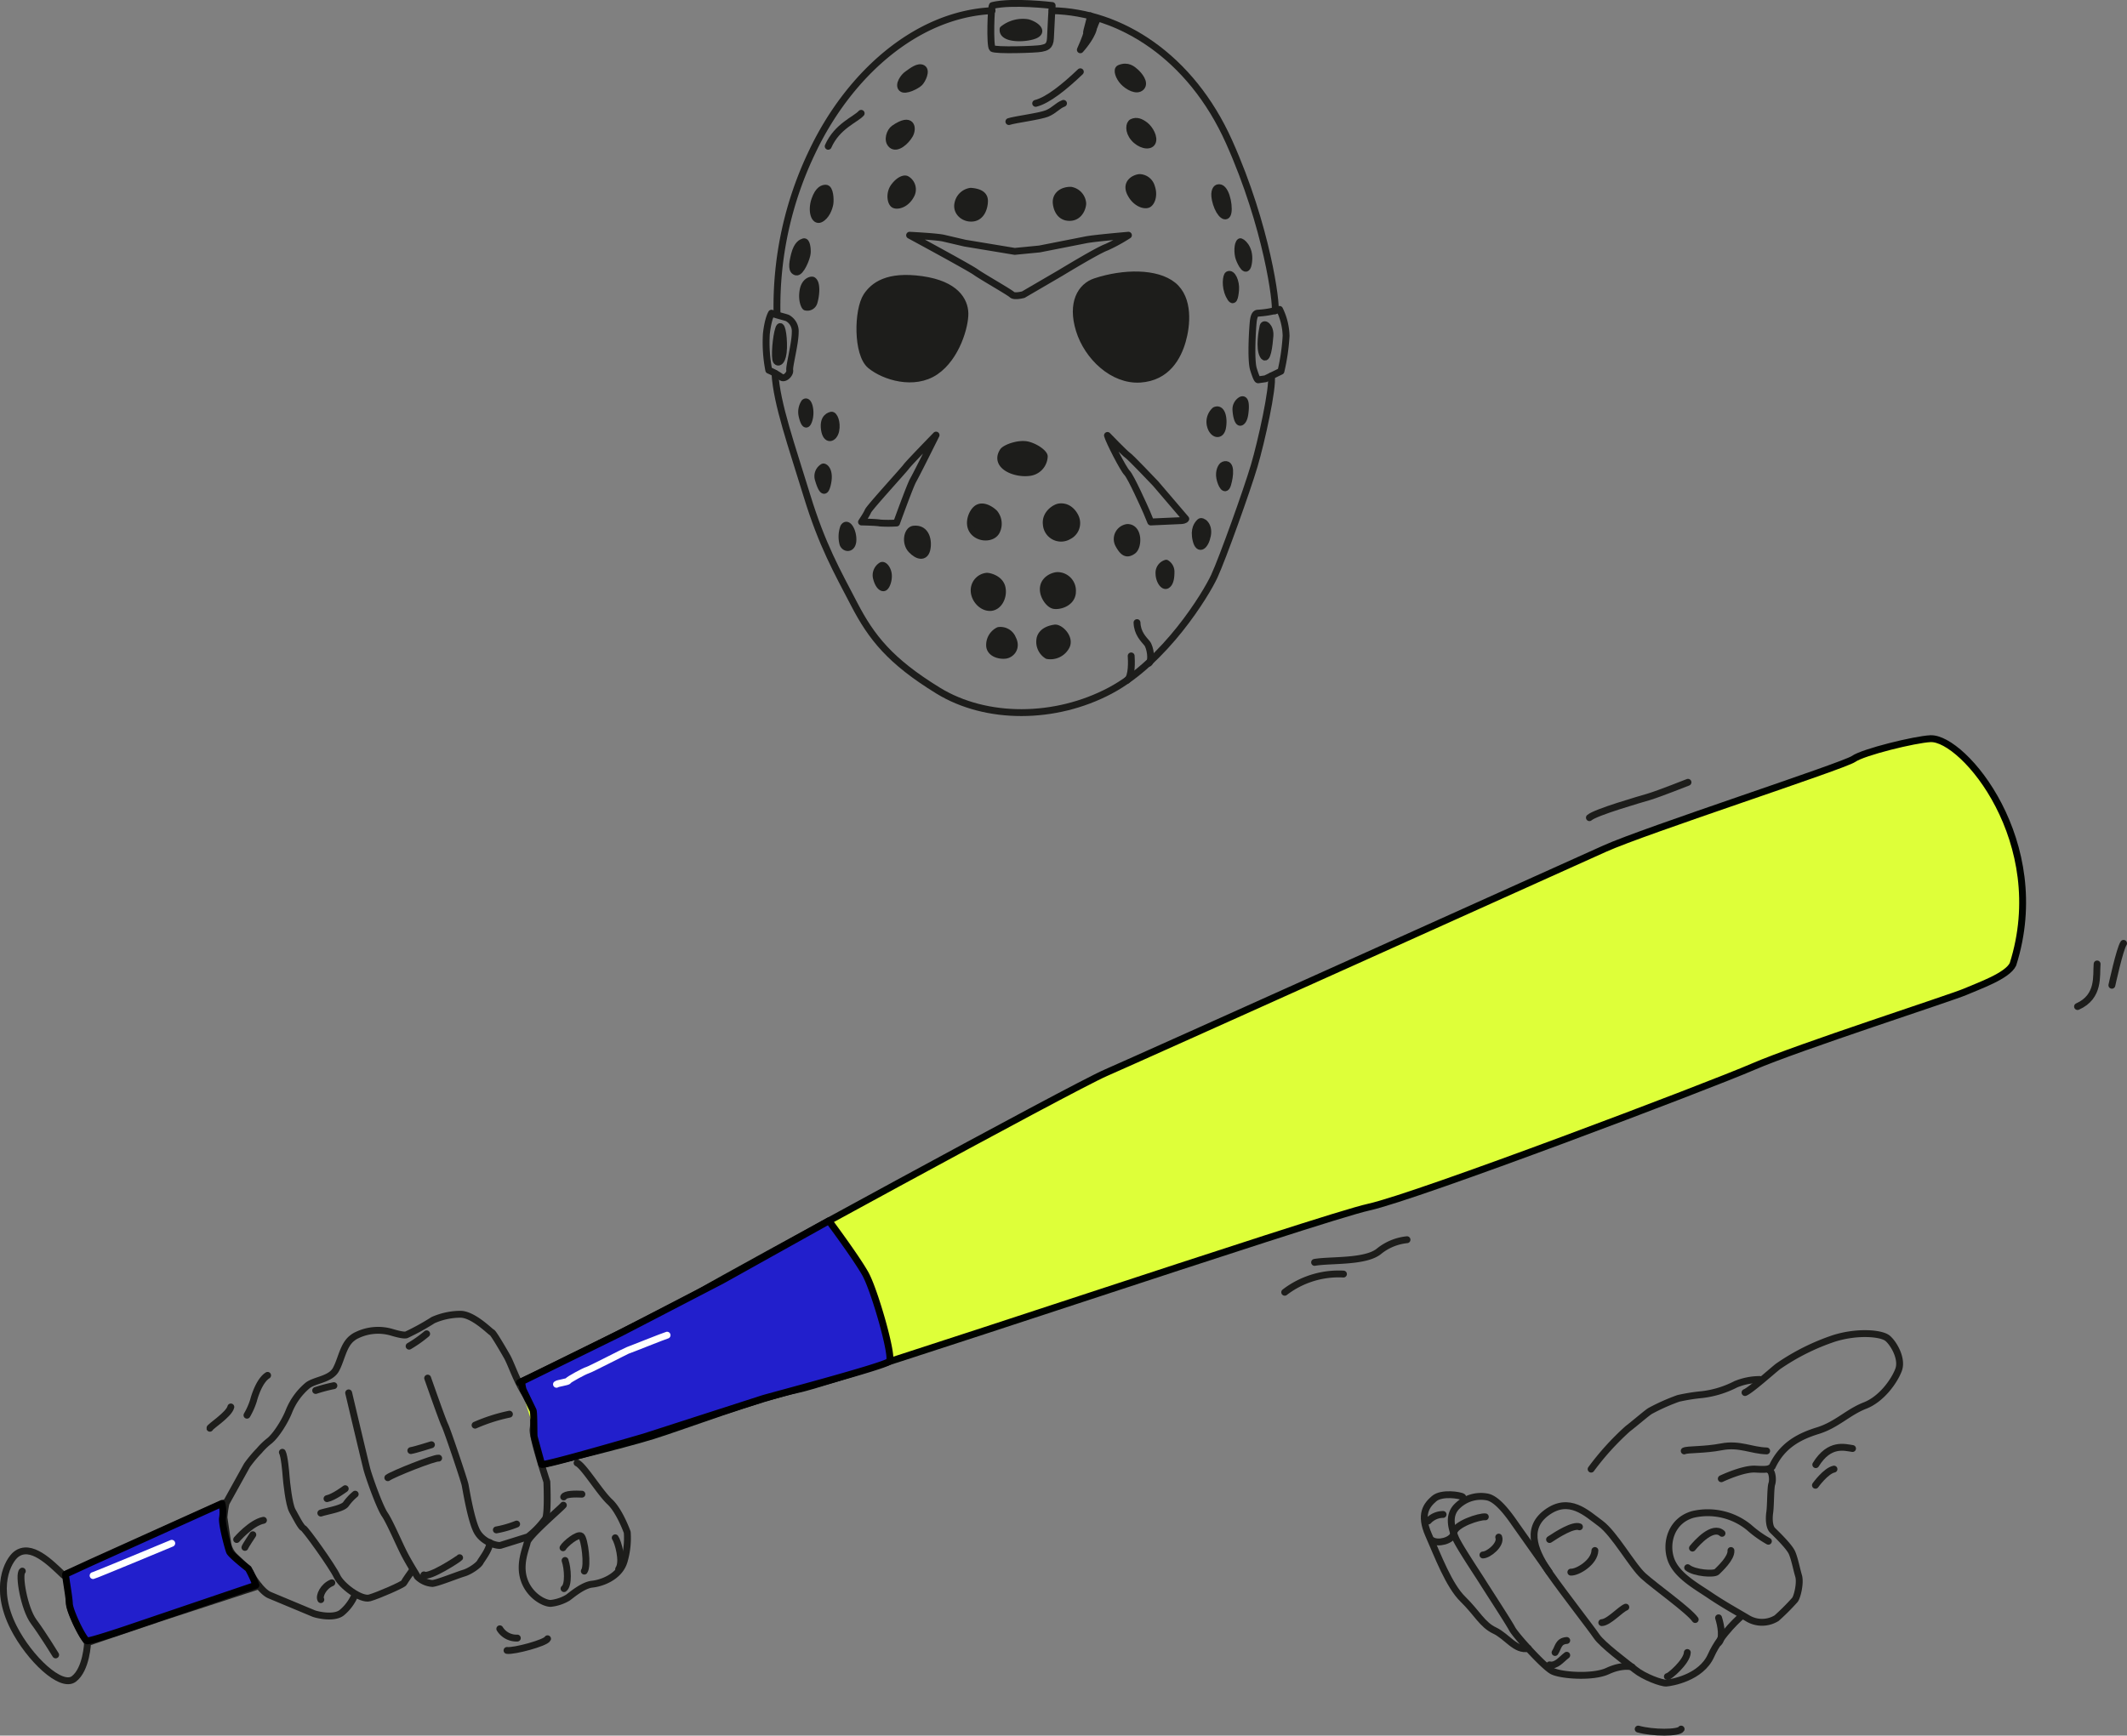 <?xml version="1.0" encoding="UTF-8"?> <svg xmlns="http://www.w3.org/2000/svg" id="Слой_1" data-name="Слой 1" viewBox="0 0 619.2 505.4"><rect x="0" y="0" width="619.2" height="505.4" fill="#808080" stroke="none"/> <defs> <style>.cls-1,.cls-5{fill:none;}.cls-1,.cls-2{stroke:#1d1d1b;}.cls-1,.cls-2,.cls-3,.cls-4,.cls-5{stroke-linecap:round;stroke-linejoin:round;stroke-width:2px;}.cls-2{fill:#1d1d1b;}.cls-3{fill:#deff39;stroke:#000400;}.cls-4{fill:#221fcc;stroke:#000;}.cls-5{stroke:#fff;}</style> </defs> <title>Djekson</title> <path class="cls-1" d="M293.9,1.6c-.4.1-.8,11.8,0,12.5s12.9.3,14.2,0,2.6-.4,2.7-3,.5-9.5.5-9.5S299.6.2,293.9,1.6Z" transform="translate(-5 0)"></path> <path class="cls-2" d="M297,8.5a9.2,9.2,0,0,1,7.2-1.9c1.9.5,4.6,2.3,2.4,3.5s-9.5,1.6-9.6-1.3" transform="translate(-5 0)"></path> <path class="cls-1" d="M377.5,90.1a27.7,27.7,0,0,1-6.4,1.1c-.7.1-1,.8-1.2,2s-.9,11.4,0,14.3,1.2,3.1,1.4,3.1l2.1-.3,4.5-2.2a59.5,59.5,0,0,0,1.5-10.3A18.6,18.6,0,0,0,377.5,90.1Z" transform="translate(-5 0)"></path> <path class="cls-2" d="M372.7,95c-.3,1.3-1.2,6.4,0,8.5s1.8-3,2-5.7S373,93.8,372.7,95Z" transform="translate(-5 0)"></path> <path class="cls-1" d="M229.6,91.2c1.9.7,4.7,1.3,4.8,1.5a4.4,4.4,0,0,1,2.1,4.1c0,3.2-1.8,9.9-1.6,11s-1.5,2.8-2.5,2a20.8,20.8,0,0,0-3.6-2,42.1,42.1,0,0,1-.7-10.6C228.6,92.7,229.6,91.2,229.6,91.2Z" transform="translate(-5 0)"></path> <path class="cls-2" d="M231.7,95.7c-.8,2.3-1.3,8.5-.7,9.4s2,.2,2.1-3.8S232.4,93.6,231.7,95.7Z" transform="translate(-5 0)"></path> <path class="cls-1" d="M231.2,91.2a103.8,103.8,0,0,1,10.3-47.1c10.4-21.9,29.8-39.9,52.3-41" transform="translate(-5 0)"></path> <path class="cls-1" d="M311.3,3.1c19.9.4,40.4,13.4,51.5,38.2s13.9,47.3,13.4,49.2" transform="translate(-5 0)"></path> <path class="cls-1" d="M375.1,109.5c.6,3.3-2.9,19.1-5,26.2s-9.2,26.9-11.6,32.1-14.3,24.8-30.3,33.3-36.1,8.6-50.1,0-19.4-15.5-24.4-25.1-9.4-17.3-13.8-31.7-8.8-26.7-9.3-35.6" transform="translate(-5 0)"></path> <path class="cls-2" d="M297,131.4c.7-1,4.7-2.5,7.3-1.8s4.7,2.5,4.7,3.3a4.9,4.9,0,0,1-4.5,4.7C300.4,138.1,294.3,135.6,297,131.4Z" transform="translate(-5 0)"></path> <path class="cls-2" d="M289.7,147.9c-1.6.8-3.2,4.5-1.4,6.8s5.7,2.2,6.8,0a4.9,4.9,0,0,0-.6-5.3C293.6,148.5,291.4,147,289.7,147.9Z" transform="translate(-5 0)"></path> <path class="cls-2" d="M313.5,147.6c-1.3.1-4.3,2-3.9,5.1a4.3,4.3,0,0,0,6.5,3.4,4.2,4.2,0,0,0,2.1-5.2C318,150.3,316.6,147.3,313.5,147.6Z" transform="translate(-5 0)"></path> <path class="cls-2" d="M333.2,153.6a3.4,3.4,0,0,0-2.6,4.9c1.4,2.6,2.5,3.1,4.2,1.9S336.6,153.6,333.2,153.6Z" transform="translate(-5 0)"></path> <path class="cls-2" d="M270.9,154.1c-1.8.3-2.5,4-.6,6s3.9,2.3,4.5,0S274.8,153.6,270.9,154.1Z" transform="translate(-5 0)"></path> <path class="cls-2" d="M257.3,86.2c2-3,6-6.2,16-4.8s12.5,6.2,12.6,9.8-2.4,12.8-8.6,17-14.9,1.5-18.9-1.8S254.6,90.3,257.3,86.2Z" transform="translate(-5 0)"></path> <path class="cls-2" d="M323.9,82c-4.3,1.4-7.1,6.3-4.7,14.1s9.8,14.8,17.7,14.3,11-6.6,12.3-11.1,2.1-12.3-2.7-16.2S332.1,79.3,323.9,82Z" transform="translate(-5 0)"></path> <path class="cls-1" d="M269.8,68.5s17.4,9.4,19.2,10.7,9.9,5.9,10.6,6.6,3.3,0,3.3,0l10.8-6.3c1.5-.9,10.9-6.6,13.4-7.5a49.4,49.4,0,0,0,6.4-3.5s-9.4.8-12.2,1.3l-13.7,2.7-7.2.7-14.5-2.4-6-1.4C278.1,68.9,269.8,68.5,269.8,68.5Z" transform="translate(-5 0)"></path> <path class="cls-1" d="M255.8,152c.5,0,4.5.1,5.4.3a37.7,37.7,0,0,0,4.8,0s3.9-10.8,4.8-12.4,3.5-6.8,3.6-7l3.1-6.2s-7.9,8.1-8.7,9.2-10.6,11.8-11.1,12.9S256.5,150.9,255.8,152Z" transform="translate(-5 0)"></path> <path class="cls-1" d="M327.4,126.8c.4,1.6,4.6,9.8,5.7,10.9s5,9.8,5.7,11.4L340,152l8.9-.4c1.2-.1,1.3-.5,1.3-.5l-8.8-10.3c-.2-.2-7.3-7.7-8.1-8.2S327.4,126.8,327.4,126.8Z" transform="translate(-5 0)"></path> <path class="cls-2" d="M313.1,167.6a4.4,4.4,0,0,1,4.1,4.8v.2c-.3,3.1-3.9,4-5.4,3.7s-3.5-3.1-3-5.5S312,167.5,313.1,167.6Z" transform="translate(-5 0)"></path> <path class="cls-2" d="M292.3,167.8c.7,0,3.8.7,4.4,3.3s-.9,5.7-3.4,5.8-4.9-2.6-4.7-5.3A4.1,4.1,0,0,1,292.3,167.8Z" transform="translate(-5 0)"></path> <path class="cls-2" d="M295.7,183.6a3.8,3.8,0,0,1,4.1,2.4c1.4,2.7-.5,4.6-2.1,4.8s-4.3-.4-4.6-2.6A4.7,4.7,0,0,1,295.7,183.6Z" transform="translate(-5 0)"></path> <path class="cls-2" d="M312,182.9c-.6.1-3.5.5-4.2,2.9a4.7,4.7,0,0,0,2.1,5.1,5.2,5.2,0,0,0,5.5-2.7C316.7,185.7,313.5,182.6,312,182.9Z" transform="translate(-5 0)"></path> <path class="cls-2" d="M344.5,164a2.9,2.9,0,0,0-2.1,3c0,2,1.3,4,2.3,3.4s1.2-2.3,1.2-3.8A2.9,2.9,0,0,0,344.5,164Z" transform="translate(-5 0)"></path> <path class="cls-2" d="M261.6,164.7a3.3,3.3,0,0,0-1.4,3.8c.5,1.9,1.5,2.9,2.2,2.6s1.4-2.3,1.2-3.9S262.3,164.3,261.6,164.7Z" transform="translate(-5 0)"></path> <path class="cls-2" d="M250.6,153.5a8.2,8.2,0,0,0-.2,4.9c.6,1.5,2.8,1.6,2.9-1.1S251.7,151.7,250.6,153.5Z" transform="translate(-5 0)"></path> <path class="cls-2" d="M354.3,152c-.6.6-1.9,2-1.1,5.3s2.7,1.7,3.3-1.4S354.9,151.4,354.3,152Z" transform="translate(-5 0)"></path> <path class="cls-2" d="M361.2,135.4c-.6.2-1.5,1.8-1.1,3.8s1.6,4.2,2.3,1.8S363.6,134.5,361.2,135.4Z" transform="translate(-5 0)"></path> <path class="cls-2" d="M358.7,119.5a4.5,4.5,0,0,0-1.3,4.6c.7,2.5,3,3.1,3.5.4S360.7,118.6,358.7,119.5Z" transform="translate(-5 0)"></path> <path class="cls-2" d="M366.3,116.5a3.1,3.1,0,0,0-1.5,2.9c.1,1.7.6,4,1.5,3.5s1.1-2.2,1.2-3.2S367.8,115.8,366.3,116.5Z" transform="translate(-5 0)"></path> <path class="cls-2" d="M287.6,55.7c2.5.2,4,1,4,2.8s-.8,4.7-3.4,5-5-1.8-4.3-4.4A4.4,4.4,0,0,1,287.6,55.7Z" transform="translate(-5 0)"></path> <path class="cls-2" d="M316.7,55.4c-2.7,0-4.5,1.6-4.2,3.9s1.6,4.2,4.2,4,3.5-2.9,3.5-4.1A4.2,4.2,0,0,0,316.7,55.4Z" transform="translate(-5 0)"></path> <path class="cls-2" d="M336.7,51.7c-1.6.2-4.1,1.6-2.6,4.6s4.3,3.8,5.3,3.1,1.6-2.8.8-5A3.7,3.7,0,0,0,336.7,51.7Z" transform="translate(-5 0)"></path> <path class="cls-2" d="M334.6,35.6c-.9.4-1.2,2.6.5,4.6s4.5,2.7,5.3,1.3-.7-4-2-5S335.9,35,334.6,35.6Z" transform="translate(-5 0)"></path> <path class="cls-2" d="M330.9,19.9c-.9.4-.2,2.5,1.1,3.9s3.9,2.9,5.2,1.6-.7-3.6-1.6-4.4S333.3,18.9,330.9,19.9Z" transform="translate(-5 0)"></path> <path class="cls-2" d="M268.9,52.2a3.4,3.4,0,0,1,1.3,4.6h0c-1.4,2.7-3.9,3.3-4.9,2.8s-1.5-3.3,0-5.3S268.3,51.9,268.9,52.2Z" transform="translate(-5 0)"></path> <path class="cls-2" d="M265.3,37.4c-1.2.8-2.2,3.5-.7,4.8s4.1-1,5.2-2.9S270.5,33.8,265.3,37.4Z" transform="translate(-5 0)"></path> <path class="cls-2" d="M269.2,21.6c1.4-1,3.2-2.4,4.4-1.7s-.1,3.4-.9,4.2-4.2,2.6-5.2,1.6S268,22.4,269.2,21.6Z" transform="translate(-5 0)"></path> <path class="cls-2" d="M359.5,54.7c-.6.2-1.4,1.4-.4,4.6s3,4.8,3.4,2.5S361.7,54,359.5,54.7Z" transform="translate(-5 0)"></path> <path class="cls-2" d="M366,70.4c-.8.6-.8,3.4-.3,4.8s2.3,5.2,2.8,1S366.3,70.2,366,70.4Z" transform="translate(-5 0)"></path> <path class="cls-2" d="M362.5,80c-.5.3-1,3.3.3,6s1.7.7,1.9-1.6S363.7,79.3,362.5,80Z" transform="translate(-5 0)"></path> <path class="cls-2" d="M239.2,117.2a5,5,0,0,0-.7,3.9c.4,1.8,1.2,3.7,2,1.2S240.4,116.2,239.2,117.2Z" transform="translate(-5 0)"></path> <path class="cls-2" d="M247,120.9c-.3.1-2.5.5-2,4.1s2.8,2.8,3.3.4S247.8,120.7,247,120.9Z" transform="translate(-5 0)"></path> <path class="cls-2" d="M244.6,136a3.1,3.1,0,0,0-1.4,3.5c.6,2.1,1.8,5.4,2.7,1.4S245,135.8,244.6,136Z" transform="translate(-5 0)"></path> <path class="cls-2" d="M239,70.4c-.6.2-1.9.6-2.7,3.7s-.8,4.8.5,5.1,3.1-4.1,3.2-5.5S239.8,70.2,239,70.4Z" transform="translate(-5 0)"></path> <path class="cls-2" d="M241.6,81.6c-.4-.2-2.3.2-2.8,2.9s.3,4.6.7,4.9a2,2,0,0,0,2.5-1.5C242.5,86.3,243,82.4,241.6,81.6Z" transform="translate(-5 0)"></path> <path class="cls-2" d="M245.4,54.8c-.7,0-2.1.2-3.2,3.4s-.1,6.4,1.6,5.6,2.6-3.2,2.8-4.5S246.6,54.8,245.4,54.8Z" transform="translate(-5 0)"></path> <path class="cls-1" d="M129.5,401.3s4.3,12.3,5,13.7,5.6,15.9,5.9,17.4,1.8,10.8,3.6,13.8,5.7,4,6.7,3.8l8-2.5a25.6,25.6,0,0,0,5.1-5.3c.8-1.5.4-10.7.4-10.7s-4.4-13.4-4-15.4a14.7,14.7,0,0,0-2.2-10c-2.5-3.7-4.2-9-5.4-11.1s-4-6.9-4.4-7-5.4-5.3-9.2-5.3a20.1,20.1,0,0,0-7.9,1.7,70.1,70.1,0,0,1-7.8,4.3c-.7.2-2.4-.2-4.1-.7a14.1,14.1,0,0,0-10.3.8,5.7,5.7,0,0,0-1.3.8c-2.7,2-3.2,6.3-4.8,9.2s-6.1,3-8.2,4.6a19.1,19.1,0,0,0-5.5,7.6c-1.1,2.8-3.7,7-5.7,8.6a19.2,19.2,0,0,0-2.9,2.8,37.3,37.3,0,0,0-3.6,4.3l-6.1,11a30.3,30.3,0,0,0-.6,4.2l1.1,7.5a6.8,6.8,0,0,0,2.1,3.9c1.7,1.6,4.2,4,4.6,4.9s3.1,5.3,5.5,6.3l12.7,5.3c.6.3,5.9,1.7,8.3-.2a13.5,13.5,0,0,0,3.7-4.9" transform="translate(-5 0)"></path> <path class="cls-1" d="M101.6,460.9c-2.5,1-3.8,3.9-3.2,4.9" transform="translate(-5 0)"></path> <path class="cls-1" d="M87.2,422.9c.6,1.1,1,5.7,1.1,7.1s.8,8.1,1.8,9.9,2.5,4.8,3.2,5.1,8.5,11.2,9.8,14,7,7,9.5,6.3,9.8-3.9,10-4.4,2.5-3.7,2.5-3.7" transform="translate(-5 0)"></path> <path class="cls-1" d="M106.5,405.6s4.7,19.9,5.3,22.2,3.7,11,5.2,13.2,4.2,8.6,5.7,11.5,3.5,6,3.8,6.6a6.9,6.9,0,0,0,4.4,2c1.7-.2,7.1-2.4,9.1-3s4.4-2.4,4.8-3.2,2.7-3.6,2.8-5.7" transform="translate(-5 0)"></path> <path class="cls-1" d="M98.4,440.6c1.8-.6,6.4-1.3,7.3-2.6a15,15,0,0,1,2.7-2.9" transform="translate(-5 0)"></path> <path class="cls-1" d="M100.2,436.4c2-.4,5.3-2.9,5.3-2.9" transform="translate(-5 0)"></path> <path class="cls-1" d="M117.9,430.3c1.5-1.1,13.6-5.9,14.8-5.7" transform="translate(-5 0)"></path> <path class="cls-1" d="M124.6,422.4c1.3-.2,6-1.7,6-1.7" transform="translate(-5 0)"></path> <path class="cls-1" d="M143.3,415a50.6,50.6,0,0,1,10-3.2" transform="translate(-5 0)"></path> <path class="cls-1" d="M169,438.3c-.7.9-10.1,8.9-10.5,10.8s-2.5,6.4-.9,11,5.8,6.8,7.7,6.8a12.3,12.3,0,0,0,4.9-1.6c.7-.4,4.3-3.7,7.2-4s8-2.2,9.3-6.7a23.9,23.9,0,0,0,.9-8.4s-2.2-6.2-5.1-8.9-7.6-10.5-9.5-11.3" transform="translate(-5 0)"></path> <path class="cls-1" d="M168.9,450.7c.6-1.1,4.3-4.2,5.3-3.4s2,8.7.9,10.2" transform="translate(-5 0)"></path> <path class="cls-1" d="M169.5,454.4c.8,2.3,1.1,7.2-.3,8.2" transform="translate(-5 0)"></path> <path class="cls-1" d="M184.1,447.8c.8,1.1,2.5,7,1,9.1" transform="translate(-5 0)"></path> <path class="cls-1" d="M174.4,435.1c-1.8-.1-4.9-.1-5.3.8" transform="translate(-5 0)"></path> <path class="cls-1" d="M149.5,445.5a30.6,30.6,0,0,0,5.9-1.7" transform="translate(-5 0)"></path> <path class="cls-1" d="M138.8,453.6c-.2.3-8.9,6-10.4,5" transform="translate(-5 0)"></path> <path class="cls-1" d="M129.2,388.4a36.7,36.7,0,0,1-5.1,3.6" transform="translate(-5 0)"></path> <path class="cls-1" d="M102.2,403.5a45.8,45.8,0,0,0-5.3,1.4" transform="translate(-5 0)"></path> <path class="cls-1" d="M81.7,442.7c-3.6.7-7.8,5.6-7.8,5.6" transform="translate(-5 0)"></path> <path class="cls-1" d="M76.3,450.6c.1-.4,2.3-3.7,2.3-3.7" transform="translate(-5 0)"></path> <path class="cls-1" d="M70.8,437.5c-1.3.2-46.5,21.2-47.3,21.2-3.9-3.7-9.5-9.4-13.8-6.1C7.4,454.4,3,462.2,9,474c4.6,9,13.8,17.7,17.5,14.9s4-10.6,4-10.6l22.2-7.5,27.6-9" transform="translate(-5 0)"></path> <path class="cls-1" d="M11.5,457.5c-1.2.9.5,10.9,3.3,14.7s6.4,9.7,6.4,9.7" transform="translate(-5 0)"></path> <path class="cls-1" d="M25.1,465.2c-.4,3.7,4.5,12.1,5.4,13.1" transform="translate(-5 0)"></path> <path class="cls-3" d="M156.2,402.6c5.3-2.3,49-24.1,53.7-27s107.1-58.9,117-63.2,133.8-60.1,145.3-65.3S541.8,223,544.6,221s17.9-5.7,22.4-5.9c9.6-.4,35.3,30.1,24,65.7-1.6,3.4-10,6.3-13.9,8s-48.8,16.2-61.7,21.8-97.8,37.8-111.9,40.9-153.6,50.4-165.8,53S204,415.3,195,418.1s-31.5,8.2-31.5,8.2" transform="translate(-5 0)"></path> <path class="cls-4" d="M24.1,458.4c-.1.6,1,6.3,1.1,8.6s4.2,10.7,5.2,10.8,11.1-3.3,11.1-3.3l38-12.9a34.1,34.1,0,0,0-2.2-4.8c-.5-.4-5.1-4-5.5-5s-2.4-8.4-2-9.9a11.2,11.2,0,0,0-.2-4.1L31.7,454.9Z" transform="translate(-5 0)"></path> <path class="cls-4" d="M246.3,355.5s7.9,10.6,10.6,15.4,8.2,24.1,7,25.5-35.4,10.4-36.9,10.9l-34.4,11.1s-29.7,8.7-29.9,8-2.1-7.6-2.2-8.1,0-6.9-.3-7.6l-2.9-6a10,10,0,0,1-.4-2.4l28.9-14.2,29.3-15.2Z" transform="translate(-5 0)"></path> <path class="cls-5" d="M32.1,458.8c.6-.1,22.9-9.4,22.9-9.4" transform="translate(-5 0)"></path> <path class="cls-5" d="M199.2,388.8c-.8.2-11,4.3-11.4,4.4s-11,5.6-11.8,5.8-5.6,2.8-5.6,3.1-3.1.7-3.4,1" transform="translate(-5 0)"></path> <path class="cls-1" d="M76.9,412.1a20.8,20.8,0,0,0,1.9-4.3s1.4-5.6,4.1-7.3" transform="translate(-5 0)"></path> <path class="cls-1" d="M72.2,409.7c-.5,2.2-6.2,5.8-6.1,6.2" transform="translate(-5 0)"></path> <path class="cls-1" d="M150.5,474.3a5.7,5.7,0,0,0,5.1,2.7" transform="translate(-5 0)"></path> <path class="cls-1" d="M152.6,480.6c2,.3,11.3-2.2,11.8-3.4" transform="translate(-5 0)"></path> <path class="cls-1" d="M468.2,427.8a78.4,78.4,0,0,1,10.6-11.7c2.7-2.1,5.9-4.9,6.7-5.3a58.7,58.7,0,0,1,8.1-3.6,55,55,0,0,1,6.9-1.1,28.6,28.6,0,0,0,9.8-3,18.6,18.6,0,0,1,7-1.4" transform="translate(-5 0)"></path> <path class="cls-1" d="M513,405.5c1.7-.7,7.7-6.1,9.6-7.6a64.6,64.6,0,0,1,16.4-8.2c6.8-2.1,13.7-1.5,15.5,0s4.4,6,3.2,9.2-4.9,8.5-9.8,10.4-8.2,5.6-13.7,7.3-10.4,4.3-13.3,10.5c-.9.7-1.3.9-4.9.7s-9.9,2.8-9.9,2.8" transform="translate(-5 0)"></path> <path class="cls-1" d="M520.2,428.2c.7.4,1,2.7.6,3.9s-.3,6.2-.6,8.3-.1,4.3.8,5.2,4.9,4.7,5.7,6.6,1.3,4.7,1.9,6.7-.4,6.2-1.1,7a66.3,66.3,0,0,1-5.3,5.3,8.1,8.1,0,0,1-8.5,0c-3.7-2.2-7-4-11-6.7s-9.7-5.8-11.3-10.5.1-11.2,6.4-13a19,19,0,0,1,16.4,3.8,31.7,31.7,0,0,0,5.6,4" transform="translate(-5 0)"></path> <path class="cls-1" d="M508.9,451.5c.2,2.2-3.3,5.4-4.1,6.2s-6.5.4-8.5-1.2" transform="translate(-5 0)"></path> <path class="cls-1" d="M497.7,450.8c1.4-1.7,5.9-6.7,8.6-4.3" transform="translate(-5 0)"></path> <path class="cls-1" d="M498.5,471.6c-1.9-2.7-11.8-9.7-15.1-12.7s-8.4-12.3-12.5-15.3-9.1-8-15.7-3.1-2.9,12.1,1.1,17.8,11.8,15.7,13.5,18.2,8.6,7.6,11.2,9.7,7.7,4,9.1,3.9,10.1-1.5,13-8,9-11.6,9-11.6" transform="translate(-5 0)"></path> <path class="cls-1" d="M462.3,457.8c2,.1,6.9-2.9,7-6.3" transform="translate(-5 0)"></path> <path class="cls-1" d="M456.1,448.3c2.4-1.6,6.9-4.4,8.7-3.7" transform="translate(-5 0)"></path> <path class="cls-1" d="M456,457.8l-9.4-13.3c-1.5-2.1-5.3-8-8.7-8.6a9.8,9.8,0,0,0-8.6,2.6c-3,2.8-1.6,6.9-.6,9.3s6.5,10.6,8,13,7.5,11.6,8.5,13.5,9.2,11,11.7,12.3,11.8,2,16.1,0,7.1-1.2,7.1-1.2" transform="translate(-5 0)"></path> <path class="cls-1" d="M436.7,452.8c1.6,0,5.4-3,4.6-5.2" transform="translate(-5 0)"></path> <path class="cls-1" d="M437.4,441.7c-1.6-.2-8.9,2.1-9.2,4.7" transform="translate(-5 0)"></path> <path class="cls-1" d="M430.8,435.9c-.6-.5-6.1-1.4-8.3.5s-4.3,4.5-1.6,10.6,5.9,14.7,10,18.7,5.6,7.4,9.2,9.1,6.1,6,9.8,5.2" transform="translate(-5 0)"></path> <path class="cls-1" d="M425.1,441a5.9,5.9,0,0,0-4.3,1.9" transform="translate(-5 0)"></path> <path class="cls-1" d="M422,448.6c1.7,1,5.5.1,6.2-1.9" transform="translate(-5 0)"></path> <path class="cls-1" d="M478.3,468c-1.7.7-4.9,4.4-7,4.5" transform="translate(-5 0)"></path> <path class="cls-1" d="M496.2,481.2c-.1,2.7-5.4,7.2-5.8,7" transform="translate(-5 0)"></path> <path class="cls-1" d="M461.1,482c-1.6,1.2-3,3.2-5,2.8" transform="translate(-5 0)"></path> <path class="cls-1" d="M457.7,481.2c1-1.5.9-3.3,3.4-3.5" transform="translate(-5 0)"></path> <path class="cls-1" d="M519.3,422.5c-4.4-.1-7.9-2.2-13.1-1.2s-9.9.7-10.9,1.2" transform="translate(-5 0)"></path> <path class="cls-1" d="M505.3,471.1c.7,2.2,1.4,6,0,7.3" transform="translate(-5 0)"></path> <path class="cls-1" d="M467.7,238.1c1.8-1.6,14.7-5.3,17.4-6.1s11.3-4.2,11.3-4.2" transform="translate(-5 0)"></path> <path class="cls-1" d="M387.7,367.6c4.5-.8,14.7,0,18.7-3.2a15.4,15.4,0,0,1,8.2-3.4" transform="translate(-5 0)"></path> <path class="cls-1" d="M396.1,371a25.8,25.8,0,0,0-17.1,5.3" transform="translate(-5 0)"></path> <path class="cls-1" d="M615.5,280.7c-.3,3.4.8,9.5-5.7,12.4" transform="translate(-5 0)"></path> <path class="cls-1" d="M623.2,274.7c-1.1,1.6-3.4,12.2-3.4,12.2" transform="translate(-5 0)"></path> <path class="cls-1" d="M481.9,503.5c4.3,1.2,11.8,1.2,12.5,0" transform="translate(-5 0)"></path> <path class="cls-1" d="M544.3,421.8c-2.2-.3-6.7-1.8-10.7,4.7" transform="translate(-5 0)"></path> <path class="cls-1" d="M538.9,427.8c-2.4.5-5.4,4.7-5.4,4.7" transform="translate(-5 0)"></path> <path class="cls-1" d="M255.7,33c-1.6,1.8-7,3.7-9.6,9.6" transform="translate(-5 0)"></path> <path class="cls-1" d="M319.5,20.9c-4.5,4.3-9.4,8.3-13,9.2" transform="translate(-5 0)"></path> <path class="cls-1" d="M314.6,30.1c-1.8.7-2.6,2-4.7,2.9s-9.4,1.8-11.2,2.4" transform="translate(-5 0)"></path> <path class="cls-1" d="M336,181.3c.1,3.1,1.9,4.8,2.9,6s1.5,5.1.6,5.8" transform="translate(-5 0)"></path> <path class="cls-1" d="M334.3,191c.1,1.2.3,6.1-1.2,7.1" transform="translate(-5 0)"></path> <path class="cls-1" d="M322.4,4.6c0,1.1-1.2,4.5-1.1,5.1s-1.8,4.8-1.8,4.8,3.1-3.4,3.8-6.1c0-.1,1-3,1.3-2.9" transform="translate(-5 0)"></path> </svg> 